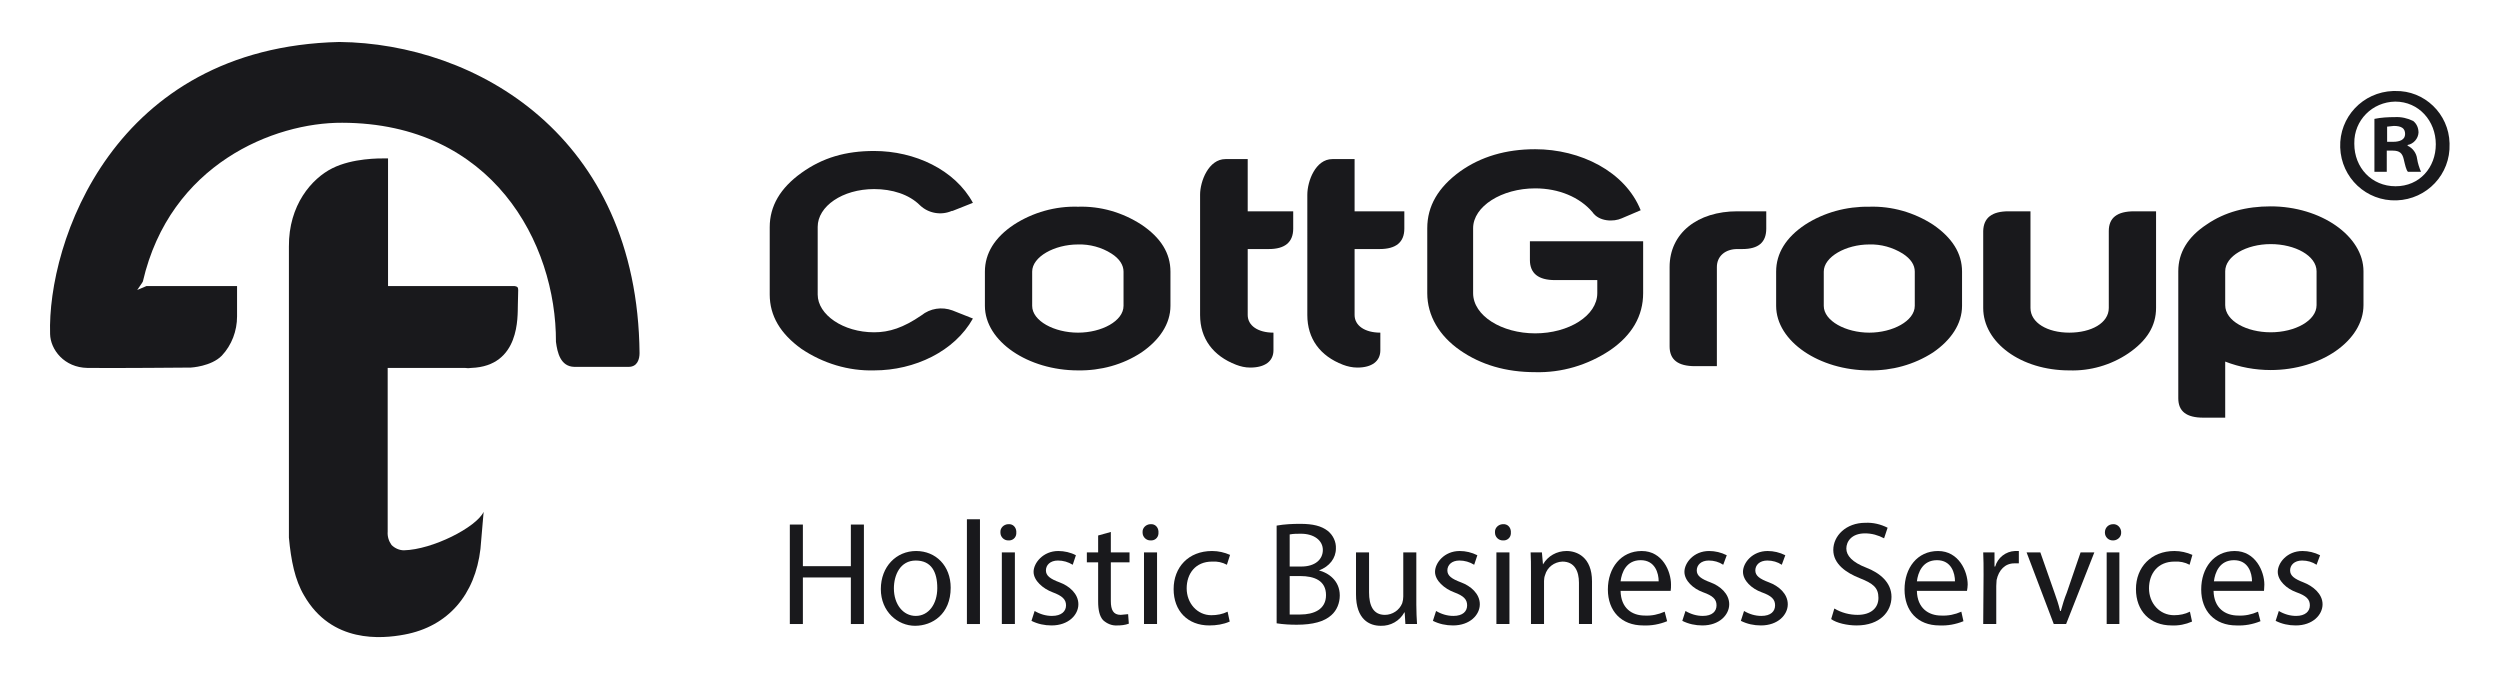 <?xml version="1.0" encoding="utf-8"?>
<!-- Generator: Adobe Illustrator 28.0.0, SVG Export Plug-In . SVG Version: 6.00 Build 0)  -->
<svg version="1.1" id="Layer_1" xmlns="http://www.w3.org/2000/svg" xmlns:xlink="http://www.w3.org/1999/xlink" x="0px" y="0px"
	 viewBox="0 0 708.7 192.5" style="enable-background:new 0 0 708.7 192.5;" xml:space="preserve">
<style type="text/css">
	.st0{fill:#19191C;}
</style>
<path class="st0" d="M247.8,94.2c4.3,0,8.3-1.3,13.4-4.8c2.5-2,5.8-2.5,8.8-1.4l5.8,2.3c-5.2,9.3-16.5,14.7-28,14.7
	c-7.3,0.2-14.5-2-20.6-6.1c-6-4.3-9-9.4-9-15.4V64.4c0-6,3-11.1,9-15.4s12.5-6.2,20.6-6.2c11.5,0,22.9,5.3,28,14.7l-5.8,2.3h-0.2
	c-3,1.3-6.6,0.7-9-1.6c-3.1-3.1-7.9-4.6-13-4.6c-9,0-16,4.9-16,10.7v19.2C231.8,89.2,239,94.2,247.8,94.2z"/>
<path class="st0" d="M323.6,63.7c5.5,3.7,8.2,8.1,8.2,13.3v9.7c0,5.1-3.1,9.7-8.2,13.2c-5.3,3.5-11.6,5.2-18,5.1
	c-14.1,0-26.4-8.2-26.4-18.3V77c0-5.2,2.8-9.7,8.2-13.3c5.4-3.5,11.8-5.3,18.2-5.1C312,58.4,318.2,60.2,323.6,63.7z M305.6,69.3
	c-6.7,0-13,3.5-13,7.7v9.7c0,4.3,6.3,7.6,13,7.6s12.9-3.3,12.9-7.6V77c0-1.9-1.2-3.7-3.4-5.1C312.3,70.1,308.9,69.2,305.6,69.3z"/>
<path class="st0" d="M366.6,64.8c0,3.9-2.4,5.8-6.9,5.8h-6v18.7c0,3,2.9,5,7.3,5v5c0,3.1-2.4,4.9-6.6,4.9c-1.4,0-2.7-0.3-4-0.8
	c-6.5-2.5-10.2-7.4-10.2-14.1V55.2c0-3.8,2.4-10.1,7.2-10.1h6.3v14.8h12.9L366.6,64.8z"/>
<path class="st0" d="M398.1,64.8c0,3.9-2.4,5.8-7,5.8H384v18.7c0,3,2.9,5,7.3,5v5c0,3.1-2.4,4.9-6.5,4.9c-1.4,0-2.8-0.3-4.1-0.8
	c-6.5-2.5-10.1-7.4-10.1-14.1V55.2c0-3.8,2.3-10.1,7.1-10.1h6.3v14.8h14.1L398.1,64.8L398.1,64.8z"/>
<path class="st0" d="M492.5,59.9h8.2v4.9c0,3.9-2.2,5.8-6.8,5.8h-1.4c-3.4,0-5.8,2-5.8,5.1v28.1h-6.2c-4.8,0-7.2-1.8-7.2-5.6V75.7
	C473.3,66.1,481.2,59.9,492.5,59.9z"/>
<path class="st0" d="M548,63.7c5.4,3.7,8.2,8.1,8.2,13.3v9.7c0,5.1-3.1,9.7-8.2,13.2c-5.4,3.5-11.7,5.2-18.1,5.1
	c-14.1,0-26.4-8.2-26.4-18.3V77c0-5.2,2.8-9.7,8.2-13.3c5.4-3.5,11.8-5.2,18.2-5.1C536.3,58.4,542.6,60.2,548,63.7z M529.9,69.3
	c-6.6,0-12.9,3.5-12.9,7.7v9.7c0,4.3,6.3,7.6,12.9,7.6c6.6,0,12.9-3.3,12.9-7.6V77c0-1.9-1.1-3.6-3.4-5.1
	C536.5,70.1,533.2,69.2,529.9,69.3z"/>
<path class="st0" d="M569.4,59.9h6.2v27.4c0,4.2,4.8,7,11,7s11.2-2.7,11.2-7V65.5c0-3.8,2.4-5.6,7.2-5.6h6.2v27.4
	c0,5.1-2.6,9.3-7.9,12.9c-4.9,3.3-10.8,5-16.7,4.8c-13.7,0-24.4-7.9-24.4-17.7V65.5C562.3,61.7,564.7,59.9,569.4,59.9z"/>
<path class="st0" d="M625.6,63.6c5.1-3.5,11.2-5.1,18.1-5.1c14.2,0,26.3,8.4,26.3,18.4v9.6c0,10-12,18.4-26.3,18.4
	c-4.4,0-8.8-0.8-12.9-2.4v15.9h-6.2c-4.8,0-7.1-1.8-7.1-5.5v-36C617.5,71.7,620.1,67.2,625.6,63.6z M643.7,94.2c6.9,0,13-3.3,13-7.7
	v-9.6c0-4.4-6.1-7.7-13-7.7s-12.9,3.4-12.9,7.7v9.6C630.8,91,636.9,94.2,643.7,94.2z"/>
<path class="st0" d="M146.9,82.2c0-0.8-0.3-1-1-1.1H110V44.9h-0.7c-1.7,0-9.3-0.1-15.1,2.8c-5.8,2.9-12.4,10.4-12.3,22.2v82.5
	c0.6,6.5,1.7,12,4.3,16.4c7.8,13.6,22,12.3,28.4,11.1c12.5-2.3,20.1-11.4,21.6-24.3l0.9-10.5c-2.1,4.4-14.5,10.7-22.6,10.9
	c-1.3,0-2.6-0.6-3.5-1.5c-0.8-1.1-1.2-2.4-1.1-3.8v-46.4h21.9c0.6,0.1,1.2,0.1,1.8,0c13.9-0.5,13.1-14.7,13.2-17.8L146.9,82.2z"/>
<path class="st0" d="M96.2,11.9c-64.2,1.5-82.8,57-82,82.8c0.1,4.4,4,9.5,10.6,9.6s29.3-0.1,29.3-0.1s5.8-0.3,8.8-3.4
	c2.8-3,4.3-7,4.3-11.1v-8.6H41.5l-2.6,1.1c0.1-0.2,1.5-2.1,1.6-2.4c7.7-33.3,37.2-45.1,56.5-45c42.5,0.1,60.7,34,60.6,62.1
	c0.4,3.1,1.3,7,5.2,7.1h15.4c2.5,0,3.1-2.2,3.1-3.9C180.7,38.3,134.7,12.3,96.2,11.9z"/>
<path class="st0" d="M227.6,148.7v11.8h13.6v-11.8h3.7v28.2h-3.7v-13.2h-13.6v13.2h-3.7v-28.2H227.6z"/>
<path class="st0" d="M269.5,166.6c0,7.5-5.2,10.8-10.1,10.8s-9.7-4-9.7-10.4s4.4-10.8,10-10.8C265.3,156.2,269.5,160.4,269.5,166.6z
	 M253.4,166.8c0,4.5,2.6,7.8,6.2,7.8s6.1-3.3,6.1-7.9s-1.7-7.8-6.1-7.8C255.2,158.9,253.4,163,253.4,166.8z"/>
<path class="st0" d="M274.1,147.2h3.7v29.7h-3.7V147.2z"/>
<path class="st0" d="M288.1,150.9c0.1,1.2-0.7,2.2-1.9,2.3c-0.1,0-0.3,0-0.4,0c-1.2,0-2.2-1-2.2-2.2v-0.1c-0.1-1.2,0.9-2.2,2.1-2.3
	c0.1,0,0.1,0,0.2,0c1.2-0.1,2.1,0.8,2.2,2C288.1,150.7,288.1,150.8,288.1,150.9z M284,176.9v-20.3h3.7v20.3H284z"/>
<path class="st0" d="M293.3,173.2c1.5,0.9,3.2,1.4,4.9,1.4c2.7,0,4-1.3,4-3s-1.1-2.7-3.8-3.7c-2.7-1-5.4-3.3-5.4-5.8s2.7-5.9,7-5.9
	c1.7,0,3.5,0.4,5,1.2l-0.9,2.7c-1.3-0.8-2.7-1.2-4.2-1.2c-2.2,0-3.4,1.3-3.4,2.8s1.2,2.4,3.9,3.4c2.7,1,5.3,3.2,5.3,6.2
	s-2.8,6-7.6,6c-2,0-3.9-0.4-5.7-1.3L293.3,173.2z"/>
<path class="st0" d="M314.9,150.8v5.8h5.3v2.8h-5.3v11c0,2.5,0.7,3.9,2.8,3.9l2.1-0.2l0.2,2.7c-1.1,0.4-2.2,0.5-3.3,0.5
	c-1.5,0.1-2.9-0.5-4-1.5c-1-1.1-1.4-2.9-1.4-5.3v-11.1h-3.2v-2.8h3.2v-4.8L314.9,150.8z"/>
<path class="st0" d="M328.4,150.9c0.1,1.2-0.7,2.2-1.9,2.3c-0.1,0-0.3,0-0.4,0c-1.2,0-2.2-1-2.2-2.2v-0.1c-0.1-1.2,0.9-2.2,2.1-2.3
	c0.1,0,0.1,0,0.2,0c1.2-0.1,2.1,0.8,2.2,2C328.4,150.7,328.4,150.8,328.4,150.9z M324.3,176.9v-20.3h3.7v20.3H324.3z"/>
<path class="st0" d="M348.6,176.2c-1.8,0.8-3.8,1.1-5.8,1.1c-6.1,0-10.1-4.1-10.1-10.3s4.2-10.8,10.9-10.8c1.8,0,3.5,0.4,5.1,1.1
	l-0.9,2.8c-1.3-0.7-2.7-1-4.2-0.9c-4.7,0-7.2,3.4-7.2,7.6c0,4.2,3,7.6,7,7.6c1.6,0,3.2-0.3,4.6-1L348.6,176.2z"/>
<path class="st0" d="M361.9,149c2.2-0.4,4.5-0.5,6.7-0.5c3.6,0,6,0.6,7.8,2c1.5,1.2,2.4,3.1,2.3,5c0,2.7-1.8,5.1-4.8,6.2l0,0
	c2.7,0.7,5.9,2.9,5.9,7.1c0,2.1-0.8,4.2-2.4,5.6c-2,1.8-5.2,2.7-9.8,2.7c-1.9,0-3.8-0.1-5.7-0.4V149z M365.6,160.6h3.3
	c3.9,0,6.1-2,6.1-4.7s-2.5-4.6-6.2-4.6c-1.1,0-2.1,0-3.2,0.2L365.6,160.6z M365.6,174.2h3c3.8,0,7.3-1.4,7.3-5.5s-3.3-5.4-7.3-5.4
	h-3V174.2z"/>
<path class="st0" d="M401.5,171.4c0,2.1,0.1,3.9,0.2,5.5h-3.3l-0.2-3.3h-0.1c-1.3,2.4-3.9,3.9-6.7,3.8c-3.2,0-7-1.8-7-8.9v-11.9h3.7
	v11.3c0,3.8,1.2,6.4,4.5,6.4c2.1,0,4.1-1.3,4.9-3.3c0.2-0.6,0.3-1.3,0.3-1.9v-12.5h3.7V171.4z"/>
<path class="st0" d="M407.1,173.2c1.5,0.9,3.2,1.4,4.9,1.4c2.7,0,3.9-1.3,3.9-3s-1-2.7-3.7-3.7s-5.4-3.3-5.4-5.8s2.6-5.9,7-5.9
	c1.7,0,3.4,0.4,5,1.2l-0.9,2.7c-1.3-0.8-2.7-1.2-4.2-1.2c-2.2,0-3.4,1.3-3.4,2.8s1.2,2.4,3.9,3.4c2.7,1,5.3,3.2,5.3,6.2
	s-2.8,6-7.6,6c-2,0-3.9-0.4-5.7-1.3L407.1,173.2z"/>
<path class="st0" d="M428.3,150.9c0.1,1.2-0.7,2.2-1.9,2.3c-0.1,0-0.3,0-0.4,0c-1.2,0-2.2-1-2.2-2.2v-0.1c-0.1-1.2,0.9-2.2,2.1-2.3
	c0.1,0,0.1,0,0.2,0c1.2-0.1,2.1,0.8,2.2,2C428.3,150.7,428.3,150.8,428.3,150.9z M424.2,176.9v-20.3h3.7v20.3H424.2z"/>
<path class="st0" d="M434,162.1c0-2.1,0-3.8-0.1-5.5h3.2l0.3,3.4l0,0c1.4-2.4,3.9-3.8,6.7-3.8c2.9,0,7.2,1.7,7.2,8.6v12.1h-3.7
	v-11.7c0-3.2-1.2-6-4.7-6c-2.3,0.1-4.3,1.6-4.9,3.8c-0.2,0.5-0.3,1.1-0.3,1.7v12.2H434V162.1z"/>
<path class="st0" d="M459.4,167.5c0.1,4.9,3.2,7,6.9,7c1.9,0.1,3.8-0.3,5.6-1.1l0.7,2.7c-2.2,0.9-4.5,1.3-6.8,1.2
	c-6.2,0-10-4.1-10-10.2c0-6.1,3.7-10.9,9.6-10.9s8.3,5.8,8.3,9.5c0,0.6,0,1.2-0.1,1.8H459.4z M470.2,164.8c0-2.3-1-6-5.1-6
	s-5.4,3.5-5.7,6H470.2z"/>
<path class="st0" d="M477.8,173.2c1.5,0.9,3.2,1.4,4.9,1.4c2.7,0,3.9-1.3,3.9-3s-1-2.7-3.8-3.7s-5.3-3.3-5.3-5.8s2.6-5.9,7-5.9
	c1.7,0,3.4,0.4,5,1.2l-1,2.7c-1.2-0.8-2.6-1.2-4.1-1.2c-2.2,0-3.4,1.3-3.4,2.8s1.2,2.4,3.9,3.4c2.7,1,5.3,3.2,5.3,6.2s-2.8,6-7.6,6
	c-2,0-3.9-0.4-5.7-1.3L477.8,173.2z"/>
<path class="st0" d="M494.4,173.2c1.5,0.9,3.2,1.4,4.9,1.4c2.7,0,3.9-1.3,3.9-3s-1-2.7-3.8-3.7s-5.3-3.3-5.3-5.8s2.6-5.9,7-5.9
	c1.7,0,3.4,0.4,5,1.2l-1,2.7c-1.2-0.8-2.6-1.2-4.1-1.2c-2.2,0-3.4,1.3-3.4,2.8s1.2,2.4,3.9,3.4c2.7,1,5.3,3.2,5.3,6.2s-2.8,6-7.6,6
	c-2,0-3.9-0.4-5.7-1.3L494.4,173.2z"/>
<path class="st0" d="M520,172.5c2,1.2,4.3,1.8,6.6,1.8c3.7,0,5.9-1.9,5.9-4.8s-1.5-4.1-5.3-5.6s-7.5-4-7.5-8s3.6-7.7,9.1-7.7
	c2.2-0.1,4.3,0.4,6.3,1.4l-1,3c-1.7-0.9-3.5-1.4-5.4-1.4c-3.8,0-5.3,2.3-5.3,4.3s1.7,3.9,5.6,5.4s7.2,4.2,7.2,8.3s-3.2,8.1-9.9,8.1
	c-2.7,0-5.7-0.7-7.2-1.8L520,172.5z"/>
<path class="st0" d="M543.4,167.5c0.1,4.9,3.3,7,6.9,7c2,0.1,3.9-0.3,5.7-1.1l0.6,2.7c-2.2,0.9-4.5,1.3-6.8,1.2
	c-6.2,0-9.9-4.1-9.9-10.2c0-6.1,3.6-10.9,9.5-10.9s8.4,5.8,8.4,9.5c0,0.6-0.1,1.2-0.2,1.8H543.4z M554.2,164.8c0-2.3-1-6-5.1-6
	s-5.4,3.5-5.7,6H554.2z"/>
<path class="st0" d="M562.3,163c0-2.4,0-4.5-0.1-6.4h3.2v4h0.2c0.7-2.5,3-4.3,5.6-4.4h1.1v3.5H571c-2.6,0-4.4,1.9-5,4.7
	c0,0.5-0.1,1.1-0.1,1.7v10.8h-3.7L562.3,163z"/>
<path class="st0" d="M578.4,156.6l4,11.4c0.6,1.7,1.2,3.4,1.6,5.2h0.2c0.5-1.8,1-3.5,1.7-5.2l3.9-11.4h3.9l-8,20.3h-3.5l-7.7-20.3
	H578.4z"/>
<path class="st0" d="M601.3,150.9c0.1,1.2-0.9,2.2-2.1,2.3c-0.1,0-0.2,0-0.3,0c-1.2,0-2.2-1-2.2-2.2v-0.1c0-1.3,1-2.3,2.3-2.3
	c1.2-0.1,2.2,0.9,2.3,2.1C601.3,150.7,601.3,150.8,601.3,150.9z M597.2,176.9v-20.3h3.6v20.3H597.2z"/>
<path class="st0" d="M621.4,176.2c-1.8,0.8-3.8,1.2-5.8,1.1c-6.1,0-10.1-4.1-10.1-10.3s4.3-10.8,10.9-10.8c1.8,0,3.5,0.4,5.1,1.1
	l-0.8,2.8c-1.3-0.7-2.8-1-4.3-0.9c-4.7,0-7.2,3.4-7.2,7.6c0,4.2,3,7.6,7.1,7.6c1.6,0,3.1-0.3,4.5-1L621.4,176.2z"/>
<path class="st0" d="M627.5,167.5c0.1,4.9,3.3,7,7,7c1.9,0.1,3.8-0.3,5.6-1.1l0.7,2.7c-2.2,0.9-4.5,1.3-6.8,1.2
	c-6.2,0-10-4.1-10-10.2c0-6.1,3.6-10.9,9.5-10.9s8.4,5.8,8.4,9.5c0,0.8-0.1,1.4-0.1,1.8H627.5z M638.4,164.8c0-2.3-1-6-5.1-6
	s-5.4,3.5-5.7,6H638.4z"/>
<path class="st0" d="M646,173.2c1.5,0.9,3.2,1.4,4.9,1.4c2.6,0,3.9-1.3,3.9-3s-1-2.7-3.8-3.7s-5.3-3.3-5.3-5.8s2.6-5.9,7-5.9
	c1.7,0,3.4,0.4,5,1.2l-1,2.7c-1.2-0.8-2.6-1.2-4.1-1.2c-2.2,0-3.4,1.3-3.4,2.8s1.2,2.4,3.8,3.4s5.4,3.2,5.4,6.2s-2.8,6-7.6,6
	c-2,0-3.9-0.4-5.7-1.3L646,173.2z"/>
<path class="st0" d="M413.9,48.6c5.9-4.2,13-6.3,21.3-6.3c12.8,0,25.5,6.3,29.9,17.3l-5.4,2.3c-2.2,1-6.4,1-8.3-1.8
	c-3.6-4.2-9.5-6.7-16.2-6.7c-9.5,0-17.6,5.1-17.6,11.3v18.4c0,6.4,8.1,11.4,17.6,11.4s17.6-5,17.6-11.4v-3.7h-12
	c-4.7,0-7.1-1.9-7.1-5.7v-5.3h32.1v14.7c0,6.4-3.1,11.9-9.4,16.2c-6.3,4.2-13.7,6.4-21.2,6.2c-8.3,0-15.4-2.1-21.3-6.2
	s-9.3-9.8-9.3-16.2V64.7C404.6,58.4,407.7,53.1,413.9,48.6z"/>
<path class="st0" d="M694.4,40.8c0.3,8.6-6.4,15.7-15,16s-15.7-6.4-16-15s6.4-15.7,15-16c0.2,0,0.4,0,0.6,0
	c8.3-0.2,15.2,6.5,15.4,14.8C694.4,40.7,694.4,40.7,694.4,40.8z M667.4,40.8c0,6.7,4.9,12,11.7,12s11.4-5.3,11.4-11.9
	s-4.8-12.1-11.5-12.1c-6.5,0.1-11.7,5.3-11.6,11.8C667.4,40.7,667.4,40.7,667.4,40.8z M676.6,48.7h-3.5v-15c1.9-0.4,3.9-0.5,5.8-0.5
	c1.8-0.1,3.6,0.3,5.2,1.1c1,0.8,1.5,2,1.5,3.3c-0.1,1.7-1.4,3.2-3.1,3.5v0.2c1.5,0.7,2.5,2.1,2.7,3.7c0.2,1.3,0.6,2.5,1.1,3.7h-3.7
	c-0.5-0.5-0.8-1.9-1.2-3.6c-0.4-1.7-1.2-2.4-3.1-2.4h-1.7V48.7z M676.7,40.2h1.7c1.9,0,3.4-0.6,3.4-2.2s-1-2.3-3.2-2.3l-1.9,0.2
	V40.2z"/>
</svg>

